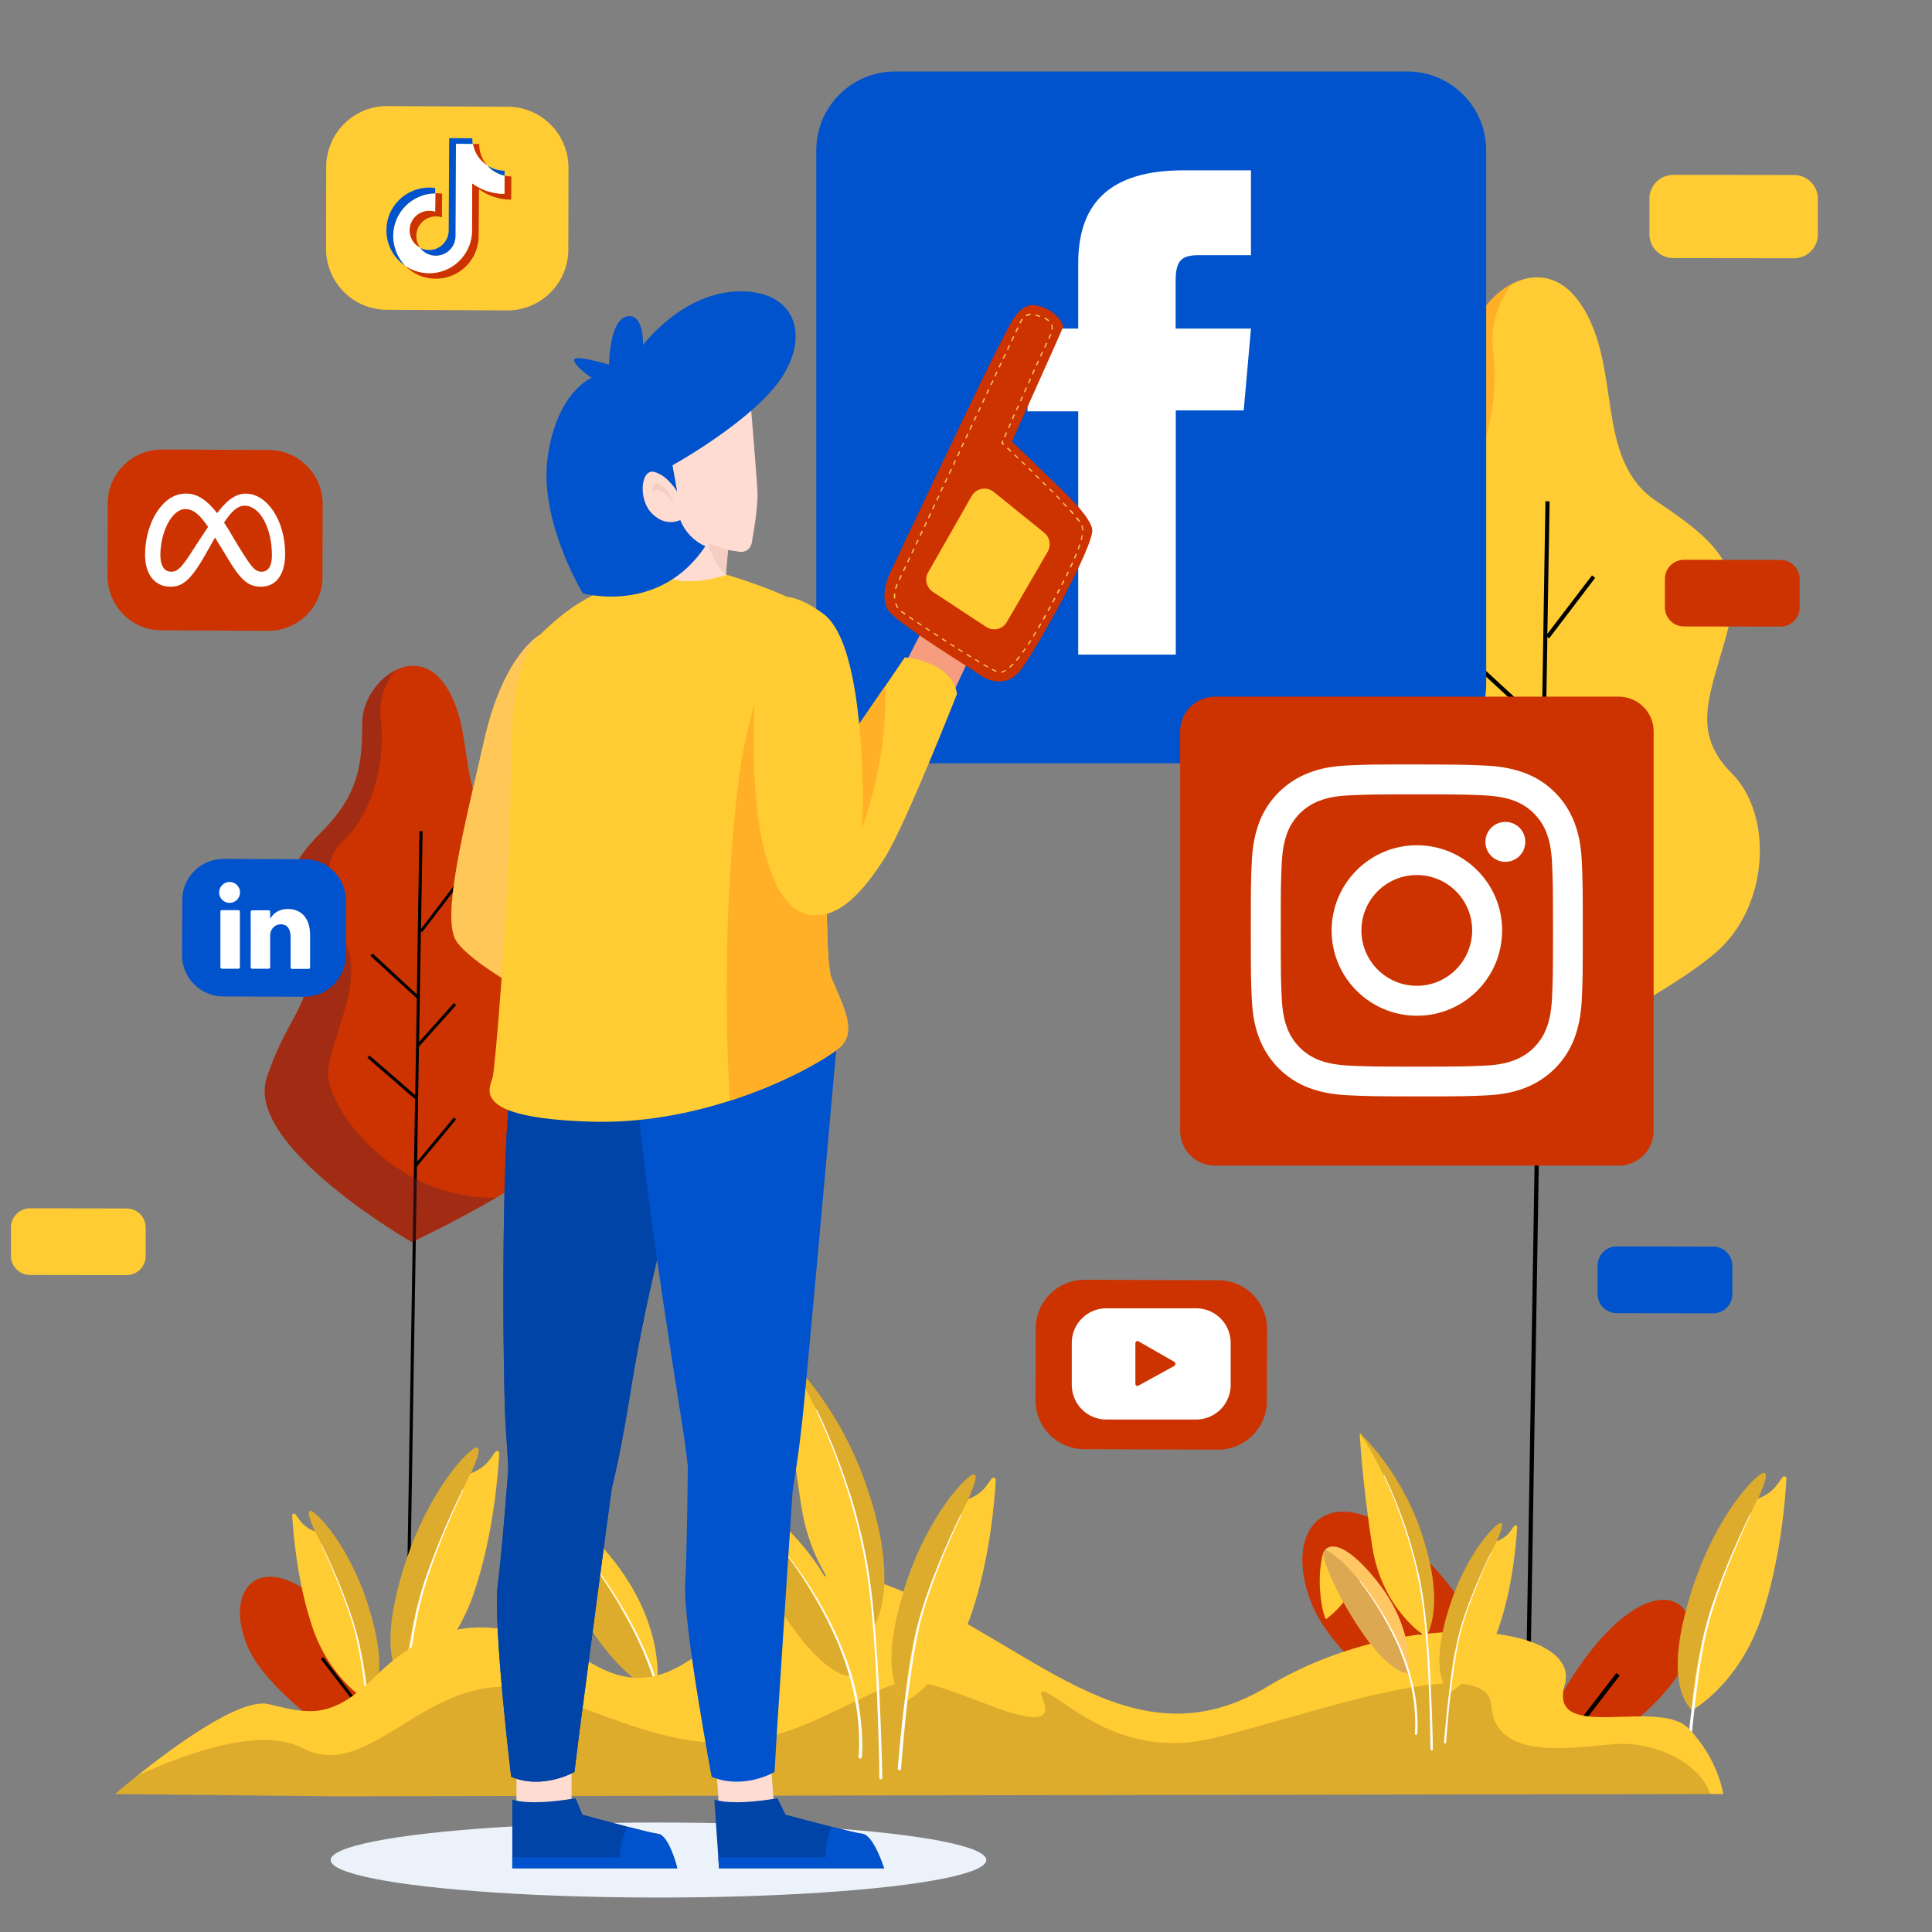<?xml version="1.0" encoding="utf-8"?>
<!-- Generator: Adobe Illustrator 26.3.1, SVG Export Plug-In . SVG Version: 6.00 Build 0)  -->
<svg version="1.1" id="Layer_1" xmlns="http://www.w3.org/2000/svg" xmlns:xlink="http://www.w3.org/1999/xlink" x="0px" y="0px"
	 viewBox="0 0 1200 1200" style="enable-background:new 0 0 1200 1200;" xml:space="preserve">
<rect x="0" y="0" width="1200" height="1200" fill="#808080" stroke="none"/>
<style type="text/css">
	.st0{fill:#EBF2FA;}
	.st1{fill:#CC3300;}
	.st2{opacity:0.4;fill:#662131;enable-background:new    ;}
	.st3{fill:#EB5A62;}
	.st4{fill:#FFCC33;}
	.st5{fill:#FFB026;}
	.st6{opacity:0.2;fill:#563112;enable-background:new    ;}
	.st7{fill:#FFFFFF;}
	.st8{fill:#FFC763;}
	.st9{fill:#0053CC;}
	.st10{fill-rule:evenodd;clip-rule:evenodd;fill:#CC3300;}
	.st11{fill-rule:evenodd;clip-rule:evenodd;fill:#FFFFFF;}
	.st12{fill-rule:evenodd;clip-rule:evenodd;fill:#0053CC;}
	.st13{fill:#FFDCD2;}
	.st14{fill:#20437F;}
	.st15{fill:#0044A8;}
	.st16{opacity:0.42;fill:#FFC763;enable-background:new    ;}
	.st17{opacity:0.2;}
	.st18{fill:#563112;}
	.st19{fill:#F69D80;}
	.st20{fill:#F4CDC3;}
</style>
<g id="Layer_Shadow">
	<ellipse class="st0" cx="409" cy="1155.3" rx="203.6" ry="23.3"/>
</g>
<g id="Layer_Tree_3">
	<path class="st1" d="M338.3,723.5c-7.8,6.6-18.7,13.7-30.1,20.4c-25.2,14.8-52.4,27.6-52.4,27.6s-103.6-59.5-90.2-101.7
		s34.6-49.9,21.1-82.5s-9.6-48,13.4-71S225,474,225,449c0-13.1,9-26.8,20.4-32.6c10.2-5.2,22.3-4.1,31.4,9.5
		c19.2,28.8,5.8,71,34.5,90.2c28.8,19.2,40.3,30.7,32.6,59.5s-17.3,46.1,1.9,65.2S363.2,702.3,338.3,723.5z"/>
	<polygon points="281.9,694.1 259.1,721.5 260.2,650.1 283.3,624.3 281.9,623 260.3,647.2 261.4,578.4 262.2,579 283.4,551.3 
		281.9,550.2 261.5,577 262.5,516.2 260.5,516.2 258.9,617.6 231.4,592.2 230.1,593.7 258.9,620.1 257.9,680.2 229.5,655.6 
		228.2,657 257.8,682.7 250.9,1102.3 252.9,1102.4 259,724.5 283.3,695.3 	"/>
	<path class="st2" d="M308.2,743.9c-25.2,14.8-52.4,27.6-52.4,27.6s-103.6-59.5-90.2-101.7s34.6-49.9,21.1-82.5s-9.6-48,13.4-71
		S225,474,225,449c0-13.1,9-26.8,20.4-32.6c-5.9,7.6-10.4,17.8-8.9,30.6c3.8,32.6-9.6,63.3-23,74.9s-13.4,36.5,0,61.4
		s-5.8,55.7-9.6,80.7C200.7,685.2,243.3,745.4,308.2,743.9z"/>
	<path class="st3" d="M248.9,1103.8c0,0,17.1-48.1,43-72.2s42.4-7.6,32.3,17.1s-62.7,55.1-62.7,55.1L248.9,1103.8z"/>
	<rect x="242.5" y="1077.8" transform="matrix(0.61 -0.793 0.793 0.61 -748.26 638.538)" width="63.1" height="1.9"/>
	<path class="st1" d="M265.2,1103.8c0,0-25.3-71.3-63.8-107s-62.9-11.3-47.9,25.3s92.9,81.6,92.9,81.6L265.2,1103.8z"/>
	<rect x="227.1" y="1020" transform="matrix(0.793 -0.61 0.61 0.793 -603.01 360.128)" width="1.9" height="93.5"/>
</g>
<g id="Layer_Tree_1">
	<path class="st4" d="M1065.2,592.1c-10.5,8.9-25.3,18.6-40.7,27.7c-34.1,20.1-71.1,37.3-71.1,37.3S813,576.5,831.2,519.3
		s46.8-67.6,28.6-111.8s-13-65,18.2-96.2s33.8-57.2,33.8-91c0-17.8,12.2-36.3,27.6-44.1c13.9-7.1,30.3-5.6,42.6,12.9
		c26,39,7.8,96.2,46.8,122.2c39,26,54.6,41.6,44.2,80.6s-23.4,62.4,2.6,88.4S1099,563.5,1065.2,592.1z"/>
	<polygon points="988.8,552.3 957.9,589.5 959.5,492.8 990.8,457.8 988.8,456.1 959.6,488.9 961.1,395.6 962.2,396.5 990.8,358.9 
		988.8,357.4 961.1,393.7 962.5,311.4 959.9,311.3 957.7,448.7 920.5,414.4 918.7,416.3 957.6,452.2 956.3,533.5 917.8,500.2 
		916.2,502.1 956.2,536.9 946.9,1105.4 949.5,1105.5 957.9,593.6 990.8,554 	"/>
	<path class="st5" d="M1024.5,619.8c-34.1,20.1-71.1,37.3-71.1,37.3S813,576.5,831.2,519.3s46.8-67.6,28.6-111.8s-13-65,18.2-96.2
		s33.8-57.2,33.8-91c0-17.8,12.2-36.3,27.6-44.1c-8,10.3-14.1,24.1-12,41.5c5.2,44.2-13,85.8-31.2,101.4s-18.2,49.4,0,83.2
		s-7.8,75.4-13,109.2C878.8,540.3,936.5,621.9,1024.5,619.8z"/>
	<path class="st1" d="M944.1,1107.4c0,0,23.2-65.2,58.3-97.8s57.5-10.3,43.7,23.2c-13.7,33.4-84.9,74.6-84.9,74.6H944.1z"/>
	<rect x="935.4" y="1072.2" transform="matrix(0.61 -0.793 0.793 0.61 -469.07 1194.694)" width="85.5" height="2.6"/>
	<path class="st1" d="M966.2,1107.4c0,0-34.3-96.6-86.4-144.9s-85.2-15.2-64.8,34.3s125.8,110.6,125.8,110.6H966.2z"/>
	<rect x="914.6" y="993.9" transform="matrix(0.793 -0.61 0.61 0.793 -454.615 777.439)" width="2.6" height="126.7"/>
</g>
<g id="Layer_Grass">
	<path class="st4" d="M1109.6,918.3c-0.6,11.6-3.5,50.3-15.4,85.8c-14.1,42.4-43.3,58.2-43.3,58.2c-7.6-7.9-15.3-26.8-0.1-74.4
		s40.5-72.9,44.7-73.1s-3.2,15.2-3.6,16l0,0c3.2-1.1,6.2-2.9,8.8-5.2c3.5-3.2,5.2-6.8,6.7-8.3c0.5-0.5,1.4-0.5,1.9,0.1
		C1109.5,917.6,1109.6,917.9,1109.6,918.3z"/>
	<path class="st6" d="M1091.9,930.8L1091.9,930.8c0,0-7,12.3-23.5,53c-16.5,40.7-17.5,78.5-17.5,78.5c-7.6-7.9-15.3-26.8-0.1-74.4
		s40.5-72.9,44.7-73.1S1092.3,930,1091.9,930.8z"/>
	<path class="st7" d="M1046.2,1105.2c0,0,0.8-10.6,2.5-26.5c0.9-8,1.9-17.2,3.3-27.1s3-20.4,5.1-30.9c1-5.2,2.4-10.4,3.8-15.5
		s3.1-10,4.8-14.7c3.3-9.4,6.9-18.1,10-25.4c6.3-14.7,11.1-24.2,11.1-24.2c0-0.1,0.2-0.1,0.3-0.1c0,0,0,0,0,0
		c0.1,0.1,0.2,0.2,0.1,0.3c0,0-4.7,9.5-10.8,24.3c-3.1,7.4-6.5,16-9.7,25.5c-1.6,4.7-3.2,9.6-4.6,14.7s-2.7,10.2-3.7,15.4
		c-2.1,10.4-3.6,21-4.8,30.8s-2.2,19.2-3,27.1c-1.6,15.9-2.3,26.5-2.3,26.5c0,0.6-0.5,1-1.1,1
		C1046.6,1106.3,1046.2,1105.8,1046.2,1105.2L1046.2,1105.2z"/>
	<path class="st4" d="M310.1,902.6c-0.6,11.6-3.5,50.3-15.4,85.8c-14.1,42.4-43.3,58.2-43.3,58.2c-7.6-7.9-15.3-26.8-0.1-74.4
		c15.2-47.6,40.5-72.9,44.7-73.1s-3.2,15.2-3.6,16l0,0c3.2-1.1,6.2-2.9,8.8-5.2c3.5-3.2,5.2-6.8,6.7-8.3c0.5-0.5,1.4-0.5,1.9,0.1
		C310,902,310.1,902.3,310.1,902.6z"/>
	<path class="st6" d="M292.4,915.1L292.4,915.1c0,0-7,12.3-23.5,53s-17.5,78.5-17.5,78.5c-7.6-7.9-15.3-26.8-0.1-74.4
		s40.5-72.9,44.7-73.1S292.8,914.4,292.4,915.1z"/>
	<path class="st7" d="M246.7,1089.6c0,0,0.8-10.6,2.5-26.5c0.9-8,1.9-17.2,3.3-27.1s3-20.4,5.1-30.9c1-5.2,2.4-10.4,3.8-15.5
		s3.1-10,4.8-14.7c3.4-9.4,6.9-18.1,10-25.4c6.3-14.7,11.1-24.2,11.1-24.2c0.1-0.1,0.2-0.2,0.3-0.1c0.1,0.1,0.2,0.2,0.1,0.3
		c0,0-4.7,9.5-10.8,24.3c-3.1,7.4-6.5,16-9.7,25.5c-1.6,4.7-3.2,9.6-4.6,14.7s-2.7,10.2-3.7,15.4c-2.1,10.4-3.6,21-4.9,30.8
		s-2.2,19.2-3,27.1c-1.6,15.9-2.3,26.5-2.3,26.5c0,0.6-0.5,1-1.1,1C247.1,1090.6,246.7,1090.1,246.7,1089.6L246.7,1089.6z"/>
	<path class="st4" d="M181.5,941.2c0.5,9.3,2.8,40.3,12.3,68.8c11.3,34,34.7,46.6,34.7,46.6c6.1-6.3,12.2-21.5,0.1-59.6
		s-32.5-58.4-35.8-58.6s2.6,12.2,2.9,12.8l0,0c-2.6-0.9-5-2.3-7-4.1c-2.8-2.6-4.1-5.5-5.4-6.7c-0.4-0.4-1.1-0.4-1.5,0
		C181.6,940.6,181.5,940.9,181.5,941.2z"/>
	<path class="st6" d="M195.7,951.2L195.7,951.2c0,0,5.6,9.8,18.8,42.5c8.1,20.1,12.8,41.3,14,62.9c6.1-6.3,12.2-21.5,0.1-59.6
		s-32.5-58.4-35.8-58.6S195.4,950.6,195.7,951.2z"/>
	<path class="st7" d="M232.3,1091c0,0-0.6-8.5-2-21.2c-0.7-6.4-1.6-13.8-2.6-21.7s-2.4-16.4-4.1-24.8c-0.8-4.2-1.9-8.4-3.1-12.4
		s-2.5-8-3.8-11.8c-2.7-7.5-5.5-14.5-8-20.4c-5-11.8-8.9-19.4-8.9-19.4c0-0.1-0.1-0.1-0.2-0.1c-0.1,0-0.1,0.1-0.1,0.2
		c0,0,3.8,7.7,8.7,19.5c2.4,5.9,5.2,12.8,7.8,20.4c1.3,3.8,2.5,7.7,3.7,11.7s2.1,8.2,2.9,12.3c1.6,8.3,2.9,16.8,3.9,24.7
		s1.8,15.3,2.4,21.7c1.2,12.7,1.8,21.2,1.8,21.2c0,0.5,0.4,0.8,0.9,0.8C232.1,1091.9,232.4,1091.5,232.3,1091L232.3,1091z"/>
	<path class="st8" d="M334.2,944.3c0,0-4.2,12.7-2.9,32.3s5.2,25.3,5.2,25.3s13.3-9.3,19-21s4.1-30.2,4.1-30.2
		S345.1,933.9,334.2,944.3z"/>
	<path class="st4" d="M407.9,1049.1c0,0-14.2,0.8-38.3-33.3s-36.4-67.2-35.4-71.4c0.3-1.1,1-2.2,1.8-3c4.3-4.3,16.5-6.9,42.6,24.7
		C415.3,1010.5,407.9,1049.1,407.9,1049.1z"/>
	<path class="st6" d="M407.9,1049.1c0,0-14.2,0.8-38.3-33.3s-36.4-67.2-35.4-71.4c0.3-1.1,1-2.2,1.8-3c8.4,4.4,24.8,16.6,44.5,49
		C409.1,1037.7,407.9,1049.1,407.9,1049.1z"/>
	<path class="st7" d="M413.7,1101.3c0,0,0.2-2.2,0.4-6.1c0.1-5.4-0.1-10.8-0.6-16.2c-0.3-3.3-0.8-6.9-1.3-10.7s-1.4-7.8-2.4-11.8
		c-0.5-2-1-4.1-1.6-6.2s-1.2-4.1-1.9-6.3c-1.3-4.2-2.9-8.4-4.5-12.6s-3.4-8.3-5.3-12.3c-0.9-2-1.9-4-2.8-5.9s-1.9-3.8-2.9-5.7
		c-2-3.7-4-7.2-5.9-10.6s-3.9-6.4-5.7-9.2c-4-6.3-8.4-12.4-13-18.3c-0.1-0.1-0.1-0.2,0-0.3c0.1-0.1,0.2-0.1,0.3,0
		c4.7,5.8,9.2,11.9,13.3,18.2c1.9,2.8,3.8,5.9,5.8,9.2s4,6.8,6,10.5c1,1.8,2,3.8,3,5.7s2,3.9,2.9,5.9c1.9,4,3.7,8.1,5.5,12.3
		s3.3,8.4,4.6,12.6c0.7,2.1,1.4,4.2,2,6.3s1.2,4.2,1.7,6.2c1,4.1,1.8,8.1,2.5,11.9s1.1,7.5,1.5,10.8c0.6,5.4,0.8,10.9,0.8,16.4
		c-0.1,4-0.3,6.2-0.3,6.2c-0.1,0.6-0.6,1-1.1,0.9C414,1102.4,413.6,1101.9,413.7,1101.3L413.7,1101.3z"/>
	<path class="st4" d="M1070.3,1114.3h-8l-854.8,1.4l-136-1.4c0,0,5.5-4.8,13.9-11.5c22-17.6,64-48.7,81.6-44.3
		c24.4,6,38.6,9.7,65.2-16.4s64.4-50.6,135.8-8.7s93-82.4,182-49.2s150.9,115.3,237.2,63.4s195.5-38.1,184.7-1.2s58,7.8,76.8,27.1
		S1070.3,1114.3,1070.3,1114.3z"/>
	<path class="st6" d="M1062.3,1114.3l-854.8,1.4l-136-1.4c0,0,5.5-4.8,13.9-11.5c34.9-15.9,77.8-29.8,102.3-17.1
		c46.1,24,82.2-59.9,154.3-32.4s105.8,41.9,166,14.4s48.2-30.6,106.9-8.4s21-14.4,35.3-7.8s47.3,41.3,103,28.2
		s170.7-55.7,173.1-20.4s51.5,25.8,76.7,24C1026.6,1081.6,1054.9,1093.6,1062.3,1114.3z"/>
	<path class="st4" d="M885.7,1016.7L885.7,1016.7c0,0-27.1-16.5-33.3-55.7s-7.9-71-7.9-71l0,0c0.7,0.7,24.3,22.1,37.5,59.4
		C898.9,997.3,886.2,1016,885.7,1016.7z"/>
	<path class="st6" d="M885.7,1016.7L885.7,1016.7c0,0,1.5-17.3-10.1-58c-11.4-40-30.5-67.9-31-68.8c0.7,0.7,24.3,22.1,37.5,59.4
		C898.9,997.3,886.2,1016,885.7,1016.7z"/>
	<path class="st7" d="M888.5,1086.3c0,0-0.1-10.9-0.6-27.2c-0.2-4.1-0.3-8.5-0.5-13.2s-0.5-9.6-0.8-14.7s-0.7-10.3-1.1-15.7
		c-0.2-2.7-0.4-5.4-0.7-8s-0.5-5.4-0.9-8.1c-0.6-5.4-1.5-10.8-2.5-16c-0.5-2.6-1.1-5.2-1.6-7.8s-1.2-5.1-1.8-7.5
		c-1.3-4.9-2.6-9.7-4-14.1s-2.8-8.7-4.2-12.5c-3-8.6-6.5-16.9-10.4-25.1c-0.1-0.1,0-0.2,0.1-0.3c0.1-0.1,0.2,0,0.3,0.1
		c4,8.2,7.5,16.6,10.6,25.1c1.4,3.8,2.9,8,4.3,12.5s2.8,9.2,4.1,14.2c0.6,2.5,1.2,5,1.9,7.6s1.2,5.2,1.7,7.8
		c1,5.3,1.9,10.7,2.5,16.1c0.4,2.7,0.7,5.4,0.9,8.1c0.3,2.7,0.5,5.4,0.8,8.1c0.5,5.3,0.9,10.6,1.2,15.7s0.6,10,0.8,14.7
		s0.4,9.1,0.6,13.2c0.7,16.3,0.8,27.2,0.8,27.2c0,0.4-0.3,0.7-0.7,0.7c0,0,0,0,0,0C888.9,1087.1,888.5,1086.8,888.5,1086.3
		C888.5,1086.4,888.5,1086.4,888.5,1086.3L888.5,1086.3z"/>
	<path class="st4" d="M942.3,948.4c-0.4,8.3-2.5,36-11,61.4c-10.1,30.3-31,41.6-31,41.6c-5.4-5.7-10.9-19.2-0.1-53.2
		s29-52.2,31.9-52.3s-2.3,10.9-2.5,11.4l0,0c2.3-0.8,4.4-2.1,6.3-3.7c2.5-2.3,3.7-4.9,4.8-6c0.4-0.4,1-0.4,1.3,0
		C942.2,947.8,942.3,948.1,942.3,948.4z"/>
	<path class="st6" d="M929.6,957.3L929.6,957.3c0,0-5,8.8-16.8,37.9c-7.2,17.9-11.4,36.9-12.5,56.1c-5.4-5.7-10.9-19.2-0.1-53.2
		s29-52.2,31.9-52.3S929.9,956.8,929.6,957.3z"/>
	<path class="st7" d="M896.9,1082.1c0,0,0.6-7.6,1.8-19c0.6-5.7,1.4-12.3,2.3-19.4s2.1-14.6,3.7-22.1c0.7-3.7,1.7-7.5,2.7-11.1
		s2.2-7.1,3.4-10.5c2.4-6.7,4.9-12.9,7.2-18.2c4.5-10.5,7.9-17.3,7.9-17.3c0-0.1,0.1-0.1,0.2-0.1c0,0,0,0,0,0c0.1,0,0.1,0.1,0.1,0.2
		c0,0-3.4,6.8-7.8,17.4c-2.2,5.3-4.6,11.5-7,18.2c-1.2,3.4-2.3,6.9-3.3,10.5s-1.9,7.3-2.6,11c-1.5,7.5-2.6,15-3.5,22.1
		s-1.6,13.7-2.2,19.4c-1.1,11.4-1.6,19-1.6,19c0,0.4-0.4,0.7-0.8,0.7C897.1,1082.9,896.8,1082.5,896.9,1082.1
		C896.9,1082.1,896.9,1082.1,896.9,1082.1L896.9,1082.1z"/>
	<path class="st4" d="M821.9,964.5c0,0-3,9-2,23.1s3.7,18.1,3.7,18.1s9.5-6.7,13.6-15s3-21.6,3-21.6S829.7,957,821.9,964.5z"/>
	<path class="st8" d="M874.6,1039.4c0,0-10.2,0.6-27.4-23.8s-26.1-48.1-25.3-51c0.2-0.8,0.7-1.6,1.3-2.2c3.1-3.1,11.8-4.9,30.5,17.7
		C880,1011.8,874.6,1039.4,874.6,1039.4z"/>
	<path class="st6" d="M874.6,1039.4c0,0-10.2,0.6-27.4-23.8s-26.1-48.1-25.3-51c0.2-0.8,0.7-1.6,1.3-2.2c6,3.2,17.7,11.8,31.8,35.1
		C875.5,1031.2,874.6,1039.4,874.6,1039.4z"/>
	<path class="st7" d="M878.8,1076.8c0,0,0.2-1.6,0.2-4.3c0.1-3.9-0.1-7.7-0.4-11.6c-0.2-2.4-0.5-5-1-7.7s-1-5.6-1.7-8.5
		c-0.3-1.5-0.7-2.9-1.1-4.4s-0.9-3-1.4-4.5c-0.9-3-2.1-6-3.2-9s-2.4-5.9-3.8-8.8c-0.6-1.4-1.3-2.8-2-4.2s-1.4-2.8-2.1-4.1
		c-1.4-2.7-2.8-5.2-4.2-7.6s-2.8-4.6-4.1-6.6c-2.9-4.5-6-8.9-9.3-13.1c0-0.1,0-0.2,0.1-0.2c0,0,0.1,0,0.2,0c3.4,4.2,6.5,8.5,9.5,13
		c1.3,2,2.7,4.2,4.2,6.6s2.9,4.9,4.3,7.5c0.7,1.3,1.5,2.7,2.2,4.1s1.4,2.8,2.1,4.2c1.4,2.8,2.7,5.8,3.9,8.8s2.4,6,3.3,9
		c0.5,1.5,1,3,1.4,4.5s0.8,3,1.2,4.4c0.8,2.9,1.3,5.8,1.8,8.5s0.8,5.3,1,7.8c0.4,3.9,0.6,7.8,0.6,11.7c0,2.8-0.2,4.5-0.2,4.5
		c0,0.4-0.4,0.7-0.8,0.7C879,1077.5,878.7,1077.2,878.8,1076.8C878.7,1076.8,878.7,1076.8,878.8,1076.8L878.8,1076.8z"/>
	<path class="st4" d="M542.5,1010.7L542.5,1010.7c0,0-36.4-22.2-44.7-74.7s-10.6-95.2-10.6-95.2l0,0c1,0.9,32.6,29.7,50.2,79.7
		C560.3,984.7,543.2,1009.8,542.5,1010.7z"/>
	<path class="st6" d="M542.5,1010.7L542.5,1010.7c0,0,2-23.2-13.5-77.7c-15.3-53.7-40.9-91.1-41.6-92.3c1,0.9,32.6,29.7,50.2,79.7
		C560.3,984.7,543.2,1009.8,542.5,1010.7z"/>
	<path class="st7" d="M546.2,1104.2c0,0-0.1-14.6-0.9-36.5c-0.2-5.5-0.5-11.4-0.7-17.7s-0.6-12.9-1-19.7s-0.9-13.9-1.5-21
		c-0.3-3.6-0.6-7.2-1-10.8s-0.7-7.2-1.2-10.9c-0.8-7.3-2-14.4-3.3-21.5c-0.7-3.5-1.5-7-2.2-10.4s-1.6-6.8-2.4-10.1
		c-1.7-6.6-3.5-13-5.4-19s-3.8-11.6-5.7-16.8c-4.1-11.5-8.7-22.7-13.9-33.7c-0.1-0.1,0-0.3,0.1-0.4c0,0,0,0,0,0
		c0.1-0.1,0.3,0,0.4,0.1c5.3,11,10,22.2,14.2,33.7c1.9,5.1,3.8,10.8,5.8,16.8s3.8,12.3,5.5,19l2.5,10.1c0.7,3.5,1.5,7,2.2,10.5
		c1.3,7,2.6,14.3,3.4,21.6c0.5,3.6,0.9,7.3,1.2,10.9c0.4,3.6,0.7,7.2,1,10.8c0.6,7.2,1.2,14.2,1.6,21.1s0.8,13.5,1.2,19.7
		s0.5,12.2,0.8,17.7c0.9,21.9,1.1,36.5,1.1,36.5c0,0.6-0.4,1-1,1S546.2,1104.7,546.2,1104.2L546.2,1104.2z"/>
	<path class="st4" d="M618.5,919.1c-0.6,11.1-3.4,48.2-14.8,82.3c-13.5,40.7-41.6,55.8-41.6,55.8c-7.3-7.6-14.7-25.7-0.1-71.3
		s38.9-70,42.8-70.1s-3.1,14.6-3.4,15.3l0,0c3.1-1.1,6-2.8,8.4-5c3.3-3.1,5-6.5,6.4-8c0.5-0.5,1.3-0.4,1.8,0.1
		C618.4,918.4,618.5,918.8,618.5,919.1z"/>
	<path class="st6" d="M601.5,931.1L601.5,931.1c0,0-6.7,11.8-22.5,50.8c-9.6,24-15.3,49.5-16.8,75.3c-7.3-7.6-14.7-25.7-0.1-71.3
		s38.9-70,42.8-70.1S601.8,930.4,601.5,931.1z"/>
	<path class="st7" d="M557.6,1098.4c0,0,0.8-10.2,2.4-25.4c0.8-7.6,1.8-16.5,3.2-26s2.9-19.6,4.9-29.6c1-5,2.3-10,3.7-14.8
		s3-9.5,4.6-14.1c3.2-9,6.6-17.3,9.6-24.4c6-14.1,10.7-23.2,10.7-23.2c0-0.1,0.2-0.1,0.3-0.1c0,0,0,0,0,0c0.1,0.1,0.1,0.2,0.1,0.3
		c0,0-4.5,9.2-10.4,23.3c-2.9,7.1-6.2,15.4-9.3,24.4c-1.6,4.5-3,9.2-4.4,14s-2.5,9.8-3.5,14.8c-2,10-3.4,20.1-4.7,29.6
		s-2.2,18.4-2.9,26c-1.5,15.2-2.2,25.4-2.2,25.4c0,0.6-0.5,1-1.1,0.9C557.9,1099.5,557.5,1099,557.6,1098.4L557.6,1098.4z"/>
	<path class="st8" d="M457,940.7c0,0-4,12.1-2.7,31s5,24.3,5,24.3s12.7-8.9,18.2-20.2s4-28.9,4-28.9S467.5,930.7,457,940.7z"/>
	<path class="st4" d="M527.7,1041.1c0,0-13.7,0.8-36.7-32s-35-64.5-34-68.5c0.3-1.1,0.9-2.1,1.8-2.9c4.1-4.2,15.9-6.6,40.9,23.7
		C534.8,1004.2,527.7,1041.1,527.7,1041.1z"/>
	<path class="st6" d="M527.7,1041.1c0,0-13.7,0.8-36.7-32s-35-64.5-34-68.5c0.3-1.1,0.9-2.1,1.8-2.9c8,4.2,23.8,15.9,42.6,47
		C528.9,1030.2,527.7,1041.1,527.7,1041.1z"/>
	<path class="st7" d="M533.3,1091.3c0,0,0.2-2.1,0.3-5.8c0.1-5.2-0.1-10.3-0.5-15.5c-0.3-3.2-0.7-6.7-1.3-10.3s-1.3-7.4-2.3-11.4
		c-0.5-2-1-3.9-1.5-5.9c-0.5-2-1.2-4-1.8-6c-1.2-4.1-2.8-8.1-4.3-12.1s-3.3-8-5.1-11.8c-0.9-1.9-1.8-3.8-2.7-5.7s-1.8-3.7-2.8-5.5
		c-1.9-3.6-3.8-7-5.7-10.2s-3.7-6.2-5.5-8.9c-3.9-6-8-11.9-12.5-17.5c-0.1-0.1-0.1-0.2,0-0.3c0,0,0,0,0,0c0.1-0.1,0.2-0.1,0.3,0
		c0,0,0,0,0,0c4.5,5.6,8.8,11.4,12.8,17.4c1.8,2.7,3.7,5.7,5.6,8.8s3.9,6.5,5.8,10.1c1,1.8,1.9,3.6,2.9,5.5s1.9,3.7,2.8,5.7
		c1.9,3.8,3.6,7.8,5.2,11.8s3.2,8.1,4.5,12.1c0.7,2,1.4,4,1.9,6s1.2,4,1.6,6c1,3.9,1.8,7.8,2.4,11.4s1.1,7.2,1.4,10.4
		c0.5,5.2,0.8,10.5,0.8,15.7c-0.1,3.8-0.3,6-0.3,6c0,0.6-0.5,1-1.1,0.9C533.6,1092.4,533.2,1091.9,533.3,1091.3L533.3,1091.3z"/>
</g>
<g id="Layer_Effects">
	<path class="st1" d="M673.6,794.9l83.2,0.3c16.7,0,30.2,13.6,30.2,30.3l-0.1,44.7c0,16.7-13.6,30.2-30.3,30.2l-83.2-0.3
		c-16.7,0-30.2-13.6-30.2-30.3l0.1-44.7C643.3,808.4,656.9,794.9,673.6,794.9z"/>
	<path class="st9" d="M1004.2,774.2l59.9,0.1c6.6,0,11.9,5.3,11.9,11.9l0,17.6c0,6.6-5.3,11.9-11.9,11.9l-59.9-0.1
		c-6.6,0-11.9-5.3-11.9-11.9l0-17.6C992.3,779.5,997.6,774.2,1004.2,774.2z"/>
	<path class="st4" d="M18.7,750.5l59.9,0.1c6.6,0,11.9,5.3,11.9,11.9l0,17.6c0,6.6-5.3,11.9-11.9,11.9l-59.9-0.1
		c-6.6,0-11.9-5.3-11.9-11.9l0-17.6C6.8,755.8,12.2,750.5,18.7,750.5z"/>
	<path class="st1" d="M1046,347.7l59.9,0.1c6.6,0,11.9,5.3,11.9,11.9l0,17.6c0,6.6-5.3,11.9-11.9,11.9l-59.9-0.1
		c-6.6,0-11.9-5.3-11.9-11.9l0-17.6C1034.1,353,1039.4,347.7,1046,347.7z"/>
	<path class="st4" d="M1039.4,108.6l74.9,0.1c8.2,0,14.9,6.7,14.8,14.9l0,22c0,8.2-6.7,14.9-14.9,14.8l-74.9-0.1
		c-8.2,0-14.9-6.7-14.8-14.9l0-22C1024.5,115.2,1031.2,108.6,1039.4,108.6z"/>
	<path class="st4" d="M240.5,65.9l74.8,0.4c20.9,0,37.8,17,37.8,37.9L353,155c0,20.9-17,37.8-37.9,37.8l-74.8-0.4
		c-20.9,0-37.8-17-37.8-37.9l0.1-50.9C202.7,82.7,219.7,65.8,240.5,65.9z"/>
	<path class="st1" d="M100.5,279.2l66.4,0.3c18.5,0,33.5,15.1,33.5,33.6l-0.1,45.2c0,18.5-15.1,33.5-33.6,33.5l-66.4-0.3
		c-18.5,0-33.5-15.1-33.5-33.6l0.1-45.2C66.9,294.2,82,279.2,100.5,279.2z"/>
	<path class="st9" d="M138.8,533.5l50.5,0.2c14.1,0,25.5,11.5,25.5,25.6l-0.1,34.3c0,14.1-11.5,25.5-25.6,25.5l-50.5-0.2
		c-14.1,0-25.5-11.5-25.5-25.6l0.1-34.3C113.2,544.9,124.7,533.5,138.8,533.5z"/>
	<g>
		<g>
			<g>
				<path class="st7" d="M192.6,580.9v20c0,0.5-0.4,0.9-0.9,0.9h-10.3c-0.5,0-0.9-0.4-0.9-0.9v-18.6c0-4.9-1.7-8.2-6.1-8.2
					c-3.3,0-5.3,2.2-6.2,4.4c-0.3,0.8-0.4,1.9-0.4,2.9v19.4c0,0.5-0.4,0.9-0.9,0.9h-10.3c-0.5,0-0.9-0.4-0.9-0.9
					c0-4.9,0.1-28.9,0-34.5c0-0.5,0.4-0.9,0.9-0.9h10.3c0.5,0,0.9,0.4,0.9,0.9v4.3c0,0-0.1,0.1-0.1,0.1h0.1v-0.1
					c1.6-2.5,4.5-6,10.9-6C186.6,564.5,192.6,569.7,192.6,580.9L192.6,580.9z M137.8,601.7h10.3c0.5,0,0.9-0.4,0.9-0.9v-34.6
					c0-0.5-0.4-0.9-0.9-0.9h-10.3c-0.5,0-0.9,0.4-0.9,0.9v34.6C137,601.3,137.4,601.7,137.8,601.7z"/>
			</g>
		</g>
		<g>
			<circle class="st7" cx="142.6" cy="554.3" r="6.5"/>
		</g>
	</g>
	<g>
		<path class="st10" d="M297.5,117.5c5.6,4.1,12.5,6.5,20,6.5l0.1-14.4c-1.4,0-2.8-0.2-4.2-0.5l-0.1,11.3c-7.5,0-14.4-2.4-20-6.5
			l-0.2,29.3c-0.1,14.7-12,26.5-26.7,26.4c-5.5,0-10.6-1.7-14.8-4.6c4.8,5,11.5,8.1,19,8.1c14.7,0.1,26.6-11.8,26.7-26.4
			L297.5,117.5L297.5,117.5z M302.8,103c-2.9-3.2-4.7-7.3-5.1-11.8l0-1.8l-4,0C294.6,95.1,298,100,302.8,103L302.8,103z M261,153.9
			c-1.6-2.1-2.5-4.7-2.4-7.4c0-6.7,5.5-12.1,12.2-12.1c1.3,0,2.5,0.2,3.7,0.6l0.1-14.7c-1.4-0.2-2.8-0.3-4.2-0.3l-0.1,11.4
			c-1.2-0.4-2.4-0.6-3.7-0.6c-6.7,0-12.2,5.4-12.2,12.1C254.3,147.8,257,151.9,261,153.9z"/>
		<path class="st11" d="M293.3,113.9c5.6,4.1,12.5,6.5,20,6.5l0.1-11.3c-4.2-0.9-7.8-3.1-10.6-6.2c-4.7-3-8.1-7.9-9.1-13.6
			l-10.5-0.1l-0.3,57.4c-0.1,6.7-5.5,12.1-12.2,12.1c-3.9,0-7.4-1.9-9.7-4.8c-4-2-6.7-6.1-6.6-10.9c0-6.7,5.5-12.1,12.2-12.1
			c1.3,0,2.5,0.2,3.7,0.6l0.1-11.4c-14.4,0.2-26.1,11.9-26.2,26.4c0,7.2,2.8,13.8,7.5,18.6c4.2,2.9,9.3,4.5,14.8,4.6
			c14.7,0.1,26.6-11.8,26.7-26.4L293.3,113.9z"/>
		<path class="st12" d="M313.4,109.1l0-3.1c-3.8,0-7.4-1.1-10.6-3.1C305.6,106.1,309.3,108.2,313.4,109.1z M293.6,89.4
			c-0.1-0.5-0.2-1.1-0.2-1.7l0-1.8L279,85.8l-0.3,57.4c-0.1,6.7-5.5,12.1-12.2,12.1c-2,0-3.8-0.5-5.5-1.3c2.2,2.9,5.7,4.8,9.7,4.8
			c6.7,0,12.2-5.4,12.2-12.1l0.3-57.4L293.6,89.4z M270.3,120.1l0-3.3c-1.2-0.2-2.4-0.3-3.6-0.3C252,116.5,240,128.3,240,143
			c0,9.2,4.6,17.3,11.7,22.1c-4.7-4.8-7.5-11.4-7.5-18.6C244.2,132,255.9,120.3,270.3,120.1L270.3,120.1z"/>
	</g>
	<g>
		<path class="st7" d="M152.6,306.6c-7.1,0-12.7,5.4-17.8,12.2c-6.9-8.8-12.7-12.2-19.7-12.2c-14.2,0-25,18.4-25,37.9
			c0,12.2,5.9,19.9,15.8,19.9c7.1,0,12.2-3.4,21.3-19.3c0,0,3.8-6.7,6.4-11.3c0.9,1.5,1.9,3.1,2.9,4.8l4.3,7.2
			c8.3,13.9,12.9,18.6,21.3,18.6c9.6,0,15-7.8,15-20.3C177.2,323.7,166.1,306.6,152.6,306.6z M120.3,340.9
			c-7.4,11.6-9.9,14.2-14,14.2c-4.2,0-6.7-3.7-6.7-10.3c0-14.2,7.1-28.6,15.5-28.6c4.6,0,8.4,2.6,14.2,11
			C123.7,335.5,120.3,340.9,120.3,340.9z M148.2,339.4l-5.1-8.5c-1.4-2.2-2.7-4.3-4-6.2c4.6-7.1,8.4-10.6,12.9-10.6
			c9.4,0,16.9,13.8,16.9,30.8c0,6.5-2.1,10.2-6.5,10.2C158.2,355,156.2,352.3,148.2,339.4z"/>
		<g>
			<path class="st7" d="M143.1,330.9c-11.1-18-18.4-24.3-27.9-24.3L115,316c6.2,0,11.1,4.9,21.5,22.6l0.6,1.1L143.1,330.9z"/>
		</g>
	</g>
	<g>
		<g>
			<g>
				<path class="st7" d="M764.4,834.1c0-11.9-9.6-21.5-21.5-21.5h-55.7c-11.9,0-21.5,9.6-21.5,21.5v26.1c0,11.9,9.6,21.5,21.5,21.5
					h55.7c11.9,0,21.5-9.6,21.5-21.5V834.1z M729.2,848.5L707,860.7c-1,0.5-1.8-0.2-1.8-1.3v-25c0-1.1,0.9-1.8,1.9-1.3l22.4,12.8
					C730.4,846.5,730.2,848,729.2,848.5z"/>
			</g>
		</g>
	</g>
</g>
<g id="Layer_Icon_2">
	<path class="st9" d="M556,44.4h318.1c27.1,0,49,21.9,49,49v331.7c0,27.1-21.9,49-49,49H556c-27.1,0-49-21.9-49-49V93.4
		C507,66.3,528.9,44.4,556,44.4z"/>
</g>
<g id="Layer_Icon_1">
	<path class="st1" d="M754.7,432.7h250.7c12,0,21.7,9.7,21.7,21.6v248c0,12-9.7,21.7-21.7,21.7H754.7c-12,0-21.7-9.7-21.7-21.7v-248
		C733,442.4,742.7,432.7,754.7,432.7z"/>
	<path class="st7" d="M880,493.4c27.5,0,30.8,0.1,41.7,0.6c10,0.5,15.5,2.1,19.2,3.5c9,3.5,16.1,10.6,19.6,19.6
		c1.4,3.6,3.1,9.1,3.5,19.2c0.5,10.9,0.6,14.1,0.6,41.7s-0.1,30.8-0.6,41.7c-0.5,10-2.1,15.5-3.5,19.1c-3.5,9-10.6,16.1-19.6,19.6
		c-3.6,1.4-9.1,3.1-19.2,3.5c-10.9,0.5-14.1,0.6-41.7,0.6s-30.8-0.1-41.7-0.6c-10-0.5-15.5-2.1-19.1-3.5c-9-3.5-16.1-10.6-19.6-19.6
		c-1.4-3.6-3.1-9.1-3.5-19.1c-0.5-10.9-0.6-14.1-0.6-41.7s0.1-30.8,0.6-41.7c0.5-10,2.1-15.5,3.5-19.2c3.5-9,10.6-16.1,19.6-19.6
		c3.6-1.4,9.1-3.1,19.1-3.5C849.2,493.5,852.5,493.4,880,493.4 M880,474.8c-28,0-31.5,0.1-42.5,0.6s-18.5,2.2-25,4.8
		c-13.8,5.4-24.8,16.3-30.2,30.1c-2.5,6.6-4.3,14.1-4.8,25s-0.6,14.5-0.6,42.5s0.1,31.5,0.6,42.5s2.2,18.5,4.8,25
		c5.4,13.8,16.3,24.8,30.2,30.2c6.6,2.5,14,4.3,25,4.8S852,681,880,681s31.5-0.1,42.5-0.6s18.5-2.2,25-4.8
		c13.8-5.4,24.8-16.3,30.2-30.2c2.5-6.6,4.3-14,4.8-25s0.6-14.5,0.6-42.5s-0.1-31.5-0.6-42.5s-2.2-18.5-4.8-25
		c-5.4-13.8-16.3-24.8-30.2-30.1c-6.6-2.5-14-4.3-25-4.8S908,474.9,880,474.8"/>
	<path class="st7" d="M880,525c-29.2,0-52.9,23.8-52.9,53c0,29.2,23.8,52.9,53,52.9c29.2,0,52.9-23.7,52.9-53
		C933,548.7,909.3,525,880,525C880,525,880,525,880,525 M880,612.3c-19,0-34.4-15.4-34.4-34.4c0-19,15.4-34.4,34.4-34.4
		c19,0,34.4,15.4,34.4,34.4c0,0,0,0,0,0C914.3,596.9,899,612.3,880,612.3"/>
	<path class="st7" d="M947.4,522.9c0,6.8-5.5,12.4-12.4,12.4c-6.8,0-12.4-5.5-12.4-12.4c0-6.8,5.5-12.4,12.4-12.4c0,0,0,0,0,0
		C941.9,510.5,947.4,516,947.4,522.9"/>
</g>
<g id="Layer_Character_1">
	<g id="Left_leg">
		<rect x="320.8" y="1093.8" class="st13" width="34.2" height="38.4"/>
		<path class="st14" d="M438.5,677.7c0,0-30.3,83.2-46.9,186.9s-31.8,121.1-53.7,116.5s-21.2-63.6-23.5-90s-3.8-207.3,5.3-227
			S438.5,677.7,438.5,677.7z"/>
		<path class="st15" d="M438.5,677.7c0,0-30.3,83.2-46.9,186.9s-31.8,121.1-53.7,116.5s-21.2-63.6-23.5-90s-3.8-207.3,5.3-227
			S438.5,677.7,438.5,677.7z"/>
		<path class="st14" d="M379.9,924.7c0,0-17.8,133.6-20.1,151.7l-3,24.2c0,0-19.7,11.3-39.3,3c0,0-11.4-94.6-8.3-119.5
			s6.6-73,6.6-73S357.6,863,379.9,924.7z"/>
		<path class="st15" d="M420.7,1160.4H318.2v-42.7c0,0,9.4,4.3,39.3-0.8l4.3,10.2c0,0,14.9,4.1,28.1,7.5c8.5,2.2,16.2,4.1,18.9,4.4
			C415.6,1139.9,420.7,1160.4,420.7,1160.4z"/>
		<path class="st9" d="M420.7,1160.4H318.2v-6.8h66.6c0.3-6.6,2-13.1,5-18.9c8.5,2.2,16.2,4.1,18.9,4.4
			C415.6,1139.9,420.7,1160.4,420.7,1160.4z"/>
		<path class="st15" d="M379.9,924.7c0,0-17.8,133.6-20.1,151.7l-3,24.2c0,0-19.7,11.3-39.3,3c0,0-11.4-94.6-8.3-119.5
			s6.6-73,6.6-73S357.6,863,379.9,924.7z"/>
	</g>
	<g id="Right_leg">
		<polygon class="st13" points="481.4,1132.2 447.2,1132.2 444.6,1093.8 478.8,1093.8 		"/>
		<path class="st9" d="M521,633.8c0,0-11.2,127.1-20.9,230.8s-23.7,121.1-45.9,116.5s-25.5-63.6-29.5-90S388.4,668.6,396.1,649
			S521,633.8,521,633.8z"/>
		<path class="st9" d="M492.4,924.7c0,0-8.8,133.6-9.9,151.7l-1.4,24.2c0,0-18.9,11.3-39.1,3c0,0-17.7-94.6-16.4-119.5
			s1.6-73,1.6-73S465.9,863,492.4,924.7z"/>
		<path class="st15" d="M549.1,1160.4H446.6l-2.9-42.7c0,0,9.7,4.3,39.2-0.8l5,10.2c0,0,15.2,4.1,28.6,7.5
			c8.6,2.2,16.5,4.1,19.2,4.4C542.6,1139.9,549.1,1160.4,549.1,1160.4z"/>
		<path class="st9" d="M549.1,1160.4H446.6l-0.5-6.8h66.6c-0.1-6.5,1.2-13,3.8-18.9c8.6,2.2,16.5,4.1,19.2,4.4
			C542.6,1139.9,549.1,1160.4,549.1,1160.4z"/>
	</g>
	<g id="Left_hand">
		<path class="st8" d="M335.3,394.3c0,0-22.3,11.7-34.4,64.7s-27.2,111.2-17.4,125.6s47.7,34,47.7,34s18.9-115,18.2-152.8
			S335.2,394.3,335.3,394.3"/>
		<path class="st16" d="M335.3,394.3c0,0-22.3,11.7-34.4,64.7s-27.2,111.2-17.4,125.6s47.7,34,47.7,34s18.9-115,18.2-152.8
			S335.2,394.3,335.3,394.3"/>
		<g id="Left_hand-2" class="st17">
			<path class="st18" d="M335.3,394.3c0,0-22.3,11.7-34.4,64.7s-27.2,111.2-17.4,125.6s47.7,34,47.7,34s18.9-115,18.2-152.8
				S335.2,394.3,335.3,394.3"/>
			<path class="st4" d="M335.3,394.3c0,0-22.3,11.7-34.4,64.7s-27.2,111.2-17.4,125.6s47.7,34,47.7,34s18.9-115,18.2-152.8
				S335.2,394.3,335.3,394.3"/>
		</g>
	</g>
	<path class="st7" d="M669.7,406.6h60.6V254.9h42.2l4.5-50.8h-46.8v-28.9c0-12,2.4-16.7,14-16.7H777v-52.7h-41.9
		c-45.1,0-65.4,19.8-65.4,57.8v40.5h-31.5v51.4h31.5V406.6z"/>
	<g id="Body">
		<path class="st4" d="M522.5,649.7c-5.8,5.8-32.4,22.2-69.2,34c-25,8-54.7,13.9-85.9,13c-77.2-2.3-62.8-21.2-61.3-28
			s9.1-97.6,10.6-158.1s-1.5-97.6,21.2-118.8s43.1-33.4,102.9-37.9c0,0,49.6,13.2,65.4,27.2c1.7,1.4,3.2,3.3,4.2,5.3
			c6.8,15.9-0.8,204.3,6,220.9S532.3,639.8,522.5,649.7z"/>
		<path class="st5" d="M522.5,649.7c-5.8,5.8-32.4,22.2-69.2,34c-3.5-60.2-2.4-120.7,3.4-180.7c8.3-88.5,34.2-114.3,49.5-121.8
			c1.7,1.4,3.2,3.3,4.2,5.3c6.8,15.9-0.8,204.3,6,220.9S532.3,639.8,522.5,649.7z"/>
	</g>
	<g id="Right_hand">
		<path class="st19" d="M562.6,411.4l11.3-21.9c0,0,18.2-3,24.2,6.8s4.5,11.4,4.5,11.4l-10.6,22.7L562.6,411.4z"/>
		<path class="st4" d="M594.4,431c0,0-31.8,81-44.6,101.4c-11.6,18.4-25,34.4-40.5,36c-1.7,0.2-3.5,0.2-5.2,0
			c-17.8-2-17.8-64,15.5-98.8c1.9-2,18.4-26.1,30.3-43.5c6.8-10,12.1-17.8,12.1-17.8S591.3,410.6,594.4,431z"/>
		<path class="st5" d="M509.2,568.4c-1.7,0.2-3.5,0.2-5.2,0c-17.8-2-17.8-64,15.5-98.8c1.9-2,18.4-26.1,30.3-43.5
			C550.7,452.5,547.2,507.6,509.2,568.4z"/>
		<path class="st4" d="M489.1,370.8c0,0-22.5,11.8-21,97.3s26,108,45.5,98.2s24.1-43.8,21.8-92.2s-9.8-82.5-24.2-93
			S489.1,370.8,489.1,370.8z"/>
		<path class="st1" d="M552,357.6c0,0-6,13.6,0,21.9s52.2,36.3,56,39.3s15.9,9.1,25-1.5s46.9-78.7,45.4-88.5s-24.2-29.5-31-36.3
			s-18.9-18.2-18.9-18.2s31-68.9,31.8-71.1s-6-12.1-17.4-13.6s-16.7,15.1-22.7,25.7S552,357.6,552,357.6z"/>
		<path class="st4" d="M612.4,389.3l-33-21.7c-4-2.7-5.3-8-2.9-12.1l27-47.4c2.5-4.4,8.1-5.9,12.5-3.4c0.4,0.2,0.8,0.5,1.2,0.8
			l31.4,25.4c3.5,2.8,4.4,7.8,2.2,11.7l-25.4,43.7c-2.5,4.4-8.1,5.9-12.5,3.3C612.7,389.4,612.5,389.4,612.4,389.3z"/>
		<polygon class="st8" points="623.2,276.5 621.9,275.3 622.6,273.6 623.3,274 622.8,275.1 623.7,275.9 		"/>
		<path class="st8" d="M622,417.9l-0.1-0.7c0.9-0.2,1.8-0.6,2.6-1.1l0.4,0.6C624,417.2,623,417.6,622,417.9z M618.8,417.4
			c-0.7-0.3-1.7-0.8-2.8-1.3l0.3-0.7c1.1,0.6,2,1,2.7,1.3L618.8,417.4z M627.4,414.8l-0.5-0.6c0.7-0.6,1.4-1.3,2.2-2.1l0.5,0.5
			C628.8,413.4,628.1,414.2,627.4,414.8L627.4,414.8z M613.4,414.6c-0.8-0.5-1.7-1-2.7-1.5l0.4-0.6c0.9,0.5,1.8,1,2.7,1.5
			L613.4,414.6z M608.1,411.5l-2.6-1.6l0.4-0.6l2.6,1.6L608.1,411.5z M631.6,410.4l-0.6-0.5c0.6-0.7,1.3-1.5,1.9-2.4l0.6,0.5
			C632.9,408.8,632.3,409.6,631.6,410.4L631.6,410.4z M602.9,408.4l-2.6-1.6l0.4-0.6l2.6,1.6L602.9,408.4z M635.4,405.5l-0.6-0.4
			c0.6-0.8,1.2-1.6,1.8-2.5l0.6,0.4C636.6,403.9,636,404.7,635.4,405.5L635.4,405.5z M597.7,405.1l-2.6-1.6l0.4-0.6l2.6,1.6
			L597.7,405.1z M592.6,401.9l-2.6-1.6l0.4-0.6l2.6,1.6L592.6,401.9z M638.9,400.5l-0.6-0.4c0.5-0.8,1.1-1.7,1.7-2.5l0.6,0.4
			C640,398.9,639.4,399.7,638.9,400.5L638.9,400.5z M587.4,398.6l-2.5-1.6l0.4-0.6l2.6,1.6L587.4,398.6z M642.1,395.4l-0.6-0.4
			c0.5-0.9,1.1-1.7,1.6-2.6l0.6,0.4C643.2,393.7,642.7,394.5,642.1,395.4L642.1,395.4z M582.3,395.3l-2.5-1.7l0.4-0.6l2.6,1.7
			L582.3,395.3z M577.2,392l-2.5-1.7l0.4-0.6l2.5,1.7L577.2,392z M645.3,390.2l-0.7-0.4c0.5-0.9,1-1.7,1.5-2.6l0.7,0.4
			C646.3,388.5,645.8,389.3,645.3,390.2L645.3,390.2z M572.1,388.6c-0.9-0.6-1.7-1.1-2.5-1.7l0.4-0.6l2.5,1.7L572.1,388.6z
			 M567,385.2l-2.5-1.7l0.4-0.6l2.5,1.7L567,385.2z M648.3,384.9l-0.7-0.4c0.5-0.9,1-1.8,1.5-2.6l0.7,0.4
			C649.4,383.2,648.9,384,648.3,384.9L648.3,384.9z M562,381.8c-1.2-0.8-2-1.4-2.5-1.8l0.5-0.6c0.5,0.4,1.3,0.9,2.5,1.8L562,381.8z
			 M651.3,379.6l-0.7-0.4c0.5-0.9,1-1.8,1.5-2.7l0.7,0.4L651.3,379.6z M557.3,377.7c-0.6-0.9-1-1.8-1.3-2.8l0.7-0.2
			c0.3,0.9,0.8,1.8,1.3,2.6L557.3,377.7z M654.2,374.3l-0.7-0.4l1.4-2.7l0.7,0.4L654.2,374.3z M555.3,371.8
			c-0.1-0.5-0.1-1.1-0.1-1.6c0-0.5,0-1,0.1-1.5l0.8,0.1c0,0.5-0.1,1-0.1,1.4s0,1,0.1,1.5L555.3,371.8z M657,368.8l-0.7-0.4l1.4-2.7
			l0.7,0.4C658,367.1,657.5,368,657,368.8L657,368.8z M556.6,365.8l-0.7-0.2c0.3-1,0.6-2,1-2.9l0.7,0.3
			C557.2,364,556.9,364.9,556.6,365.8L556.6,365.8z M659.8,363.4l-0.7-0.3l1.4-2.7l0.7,0.3C660.8,361.7,660.3,362.6,659.8,363.4
			L659.8,363.4z M558.9,360.3l-0.7-0.3l1.3-2.8l0.7,0.3L558.9,360.3z M662.6,358l-0.7-0.3c0.5-0.9,0.9-1.8,1.3-2.7l0.7,0.3
			C663.5,356.2,663,357.1,662.6,358z M561.5,354.8l-0.7-0.3l1.3-2.8l0.7,0.3L561.5,354.8z M665.2,352.5l-0.7-0.3
			c0.4-0.9,0.9-1.9,1.3-2.8l0.7,0.3C666.1,350.7,665.7,351.6,665.2,352.5L665.2,352.5z M564.1,349.3l-0.7-0.3l1.3-2.8l0.7,0.3
			L564.1,349.3z M667.7,347l-0.7-0.3c0.4-1,0.8-1.9,1.2-2.8l0.7,0.3C668.5,345.1,668.1,346,667.7,347z M566.7,343.8l-0.7-0.3
			l1.3-2.8l0.7,0.3L566.7,343.8z M670,341.3l-0.7-0.3c0.4-1,0.7-1.9,1-2.9l0.7,0.2C670.7,339.4,670.3,340.3,670,341.3z M569.3,338.3
			l-0.7-0.3l1.3-2.8l0.7,0.3L569.3,338.3z M671.9,335.5l-0.7-0.2c0.3-1,0.5-2,0.7-2.9l0.7,0.1C672.3,333.5,672.1,334.5,671.9,335.5
			L671.9,335.5z M571.9,332.8l-0.7-0.3l1.3-2.8l0.7,0.3L571.9,332.8z M672.9,329.4h-0.8v-0.2c0-0.6,0-1.2-0.2-1.8
			c-0.1-0.3-0.2-0.6-0.3-0.8l0.7-0.3c0.2,0.3,0.3,0.7,0.3,1c0.1,0.6,0.2,1.3,0.2,1.9L672.9,329.4z M574.5,327.3l-0.7-0.3l1.3-2.8
			l0.7,0.3L574.5,327.3z M670.1,324.1c-0.5-0.7-1.1-1.5-1.8-2.4l0.6-0.5c0.7,0.9,1.3,1.7,1.9,2.4L670.1,324.1z M577,321.9l-0.7-0.3
			l1.3-2.8l0.7,0.3L577,321.9z M666.3,319.4c-0.6-0.7-1.3-1.5-2-2.3l0.6-0.5c0.7,0.8,1.4,1.5,2,2.3L666.3,319.4z M579.6,316.4
			l-0.7-0.3l1.3-2.8l0.7,0.3L579.6,316.4z M662.2,314.9c-0.7-0.7-1.4-1.5-2.1-2.2l0.5-0.5c0.7,0.8,1.4,1.5,2.1,2.2L662.2,314.9z
			 M582.2,310.9l-0.7-0.3l1.3-2.8l0.7,0.3L582.2,310.9z M658.1,310.4c-0.7-0.7-1.4-1.5-2.1-2.2l0.5-0.5l2.1,2.2L658.1,310.4z
			 M653.8,306.1l-2.1-2.2l0.5-0.5l2.1,2.2L653.8,306.1z M584.7,305.4l-0.7-0.3l1.3-2.8l0.7,0.3L584.7,305.4z M649.5,301.8l-2.2-2.1
			l0.5-0.5l2.2,2.1L649.5,301.8z M587.3,299.9l-0.7-0.3l1.3-2.8l0.7,0.3L587.3,299.9z M645.2,297.5l-2.2-2.1l0.5-0.5l2.2,2.1
			L645.2,297.5z M589.9,294.4l-0.7-0.3l1.3-2.8l0.7,0.3L589.9,294.4z M640.9,293.2c-0.7-0.7-1.5-1.4-2.2-2.1l0.5-0.5l2.2,2.1
			L640.9,293.2z M636.5,289l-2.2-2.1l0.5-0.5l2.2,2.1L636.5,289z M592.5,288.9l-0.7-0.3l1.3-2.8l0.7,0.3L592.5,288.9z M632.1,284.8
			c-0.8-0.7-1.5-1.4-2.2-2.1l0.5-0.5c0.7,0.7,1.5,1.4,2.2,2.1L632.1,284.8z M595.1,283.4l-0.7-0.3l1.3-2.8l0.7,0.3L595.1,283.4z
			 M627.6,280.6l-2.2-2.1l0.6-0.5l2.2,2.1L627.6,280.6z M597.6,277.9l-0.7-0.3l1.3-2.8l0.7,0.3L597.6,277.9z M600.2,272.4l-0.7-0.3
			l1.3-2.8l0.7,0.3L600.2,272.4z M624.3,271.6l-0.7-0.3l1.2-2.8l0.7,0.3L624.3,271.6z M602.8,266.9l-0.7-0.3l1.3-2.8l0.7,0.3
			L602.8,266.9z M626.8,266l-0.7-0.3l1.2-2.8l0.7,0.3L626.8,266z M605.4,261.4l-0.7-0.3l1.3-2.8l0.7,0.3L605.4,261.4z M629.2,260.4
			l-0.7-0.3l1.2-2.8l0.7,0.3L629.2,260.4z M608,255.9l-0.7-0.3l1.3-2.7l0.7,0.3L608,255.9z M631.7,254.9l-0.7-0.3l1.2-2.8l0.7,0.3
			L631.7,254.9z M610.6,250.3l-0.7-0.3l1.3-2.8l0.7,0.3L610.6,250.3z M634.2,249.3l-0.7-0.3l1.2-2.8l0.7,0.3L634.2,249.3z
			 M613.2,244.8l-0.7-0.3l1.3-2.8l0.7,0.3L613.2,244.8z M636.7,243.7l-0.7-0.3l1.2-2.8l0.7,0.3L636.7,243.7z M615.8,239.3l-0.7-0.3
			l1.3-2.8l0.7,0.3L615.8,239.3z M639.2,238.2l-0.7-0.3l1.2-2.8l0.7,0.3L639.2,238.2z M618.3,233.8l-0.7-0.3l1.3-2.7l0.7,0.3
			L618.3,233.8z M641.6,232.6l-0.7-0.3l1.2-2.8l0.7,0.3L641.6,232.6z M620.9,228.3l-0.7-0.3l1.3-2.8l0.7,0.3L620.9,228.3z
			 M644.1,227.1l-0.7-0.3l1.2-2.8l0.7,0.3L644.1,227.1z M623.5,222.8l-0.7-0.3l1.3-2.8l0.7,0.3L623.5,222.8z M646.6,221.5l-0.7-0.3
			l1.3-2.8l0.7,0.3L646.6,221.5z M626.1,217.4l-0.7-0.3l1.3-2.8l0.7,0.3L626.1,217.4z M649.2,216l-0.7-0.3c0.5-1,0.9-1.9,1.3-2.8
			l0.7,0.3C650,214.1,649.6,215,649.2,216z M628.7,211.9l-0.7-0.3l1.3-2.8l0.7,0.3L628.7,211.9z M651.7,210.5l-0.7-0.3l0.5-1
			c0.3-0.6,0.6-1.2,0.8-1.8l0.7,0.3c-0.2,0.6-0.5,1.2-0.8,1.8C652.1,209.8,651.9,210.1,651.7,210.5L651.7,210.5z M631.3,206.4
			l-0.7-0.3l1.3-2.8l0.7,0.3L631.3,206.4z M653.9,204.7l-0.8-0.1c0-0.3,0.1-0.7,0.1-1c0-0.6-0.1-1.2-0.3-1.8l0.7-0.3
			c0.2,0.7,0.3,1.4,0.3,2.1C653.9,204,653.9,204.3,653.9,204.7L653.9,204.7z M633.9,200.9l-0.7-0.3l0.2-0.4c0.3-0.8,0.7-1.6,1.3-2.3
			l0.6,0.5c-0.5,0.6-0.9,1.3-1.2,2.1L633.9,200.9z M651.2,199.5c-0.8-0.6-1.6-1.1-2.5-1.5l0.3-0.7c1,0.4,1.9,1,2.7,1.6L651.2,199.5z
			 M645.9,196.9c-0.8-0.3-1.6-0.5-2.5-0.8l-0.4-0.1l0.2-0.7l0.4,0.1c0.9,0.3,1.7,0.5,2.5,0.8L645.9,196.9z M637.4,196.4l-0.4-0.7
			c0.9-0.5,2-0.8,3.1-0.9v0.8C639.2,195.7,638.3,196,637.4,196.4L637.4,196.4z"/>
	</g>
	<g id="Head">
		<path class="st13" d="M466.9,337.3c-0.7,3.6-4,6-7.6,5.4l-7.2-1.1v0.2l-1.2,13.8l-0.1,1.6c0,0-15.6,5.4-29.2,3.4s-34-8.8-34-8.8
			s-6.8-44.8,2.7-70.6s48.9-53,75.4-36.7c0,0,4.1,48.2,4.8,61.1C470.8,314.5,468.4,329,466.9,337.3z"/>
		<path class="st20" d="M452.2,341.6l-1.3,15.4c-8.1-6.7-11.1-19.7-11.1-19.7L452.2,341.6z"/>
		<path class="st9" d="M417.7,289c0,0,51.6-28.5,68.6-55.7s6.1-53.6-28.5-52.3s-58.4,33.3-58.4,33.3s0.7-20.4-10.2-17.7
			s-10.9,29.9-10.9,29.9s-22.4-6.8-21.7-2.7s10.9,10.9,10.9,10.9s-21.1,8.1-27.2,48.2s21.7,85.6,21.7,85.6s47.5,13.6,76.1-29.2
			c-7.1-3.2-12.7-9-15.6-16.3c0,0-8.8,4.8-17.6-4.1s-6.8-27.8,1.4-25.8s14.3,12.2,14.3,12.2L417.7,289z"/>
		<path class="st20" d="M419.1,313.5c0,0-4.1-10.2-9.5-12.9s-4.1,6.1-4.1,6.1S407.5,297.8,419.1,313.5z"/>
	</g>
</g>
</svg>
